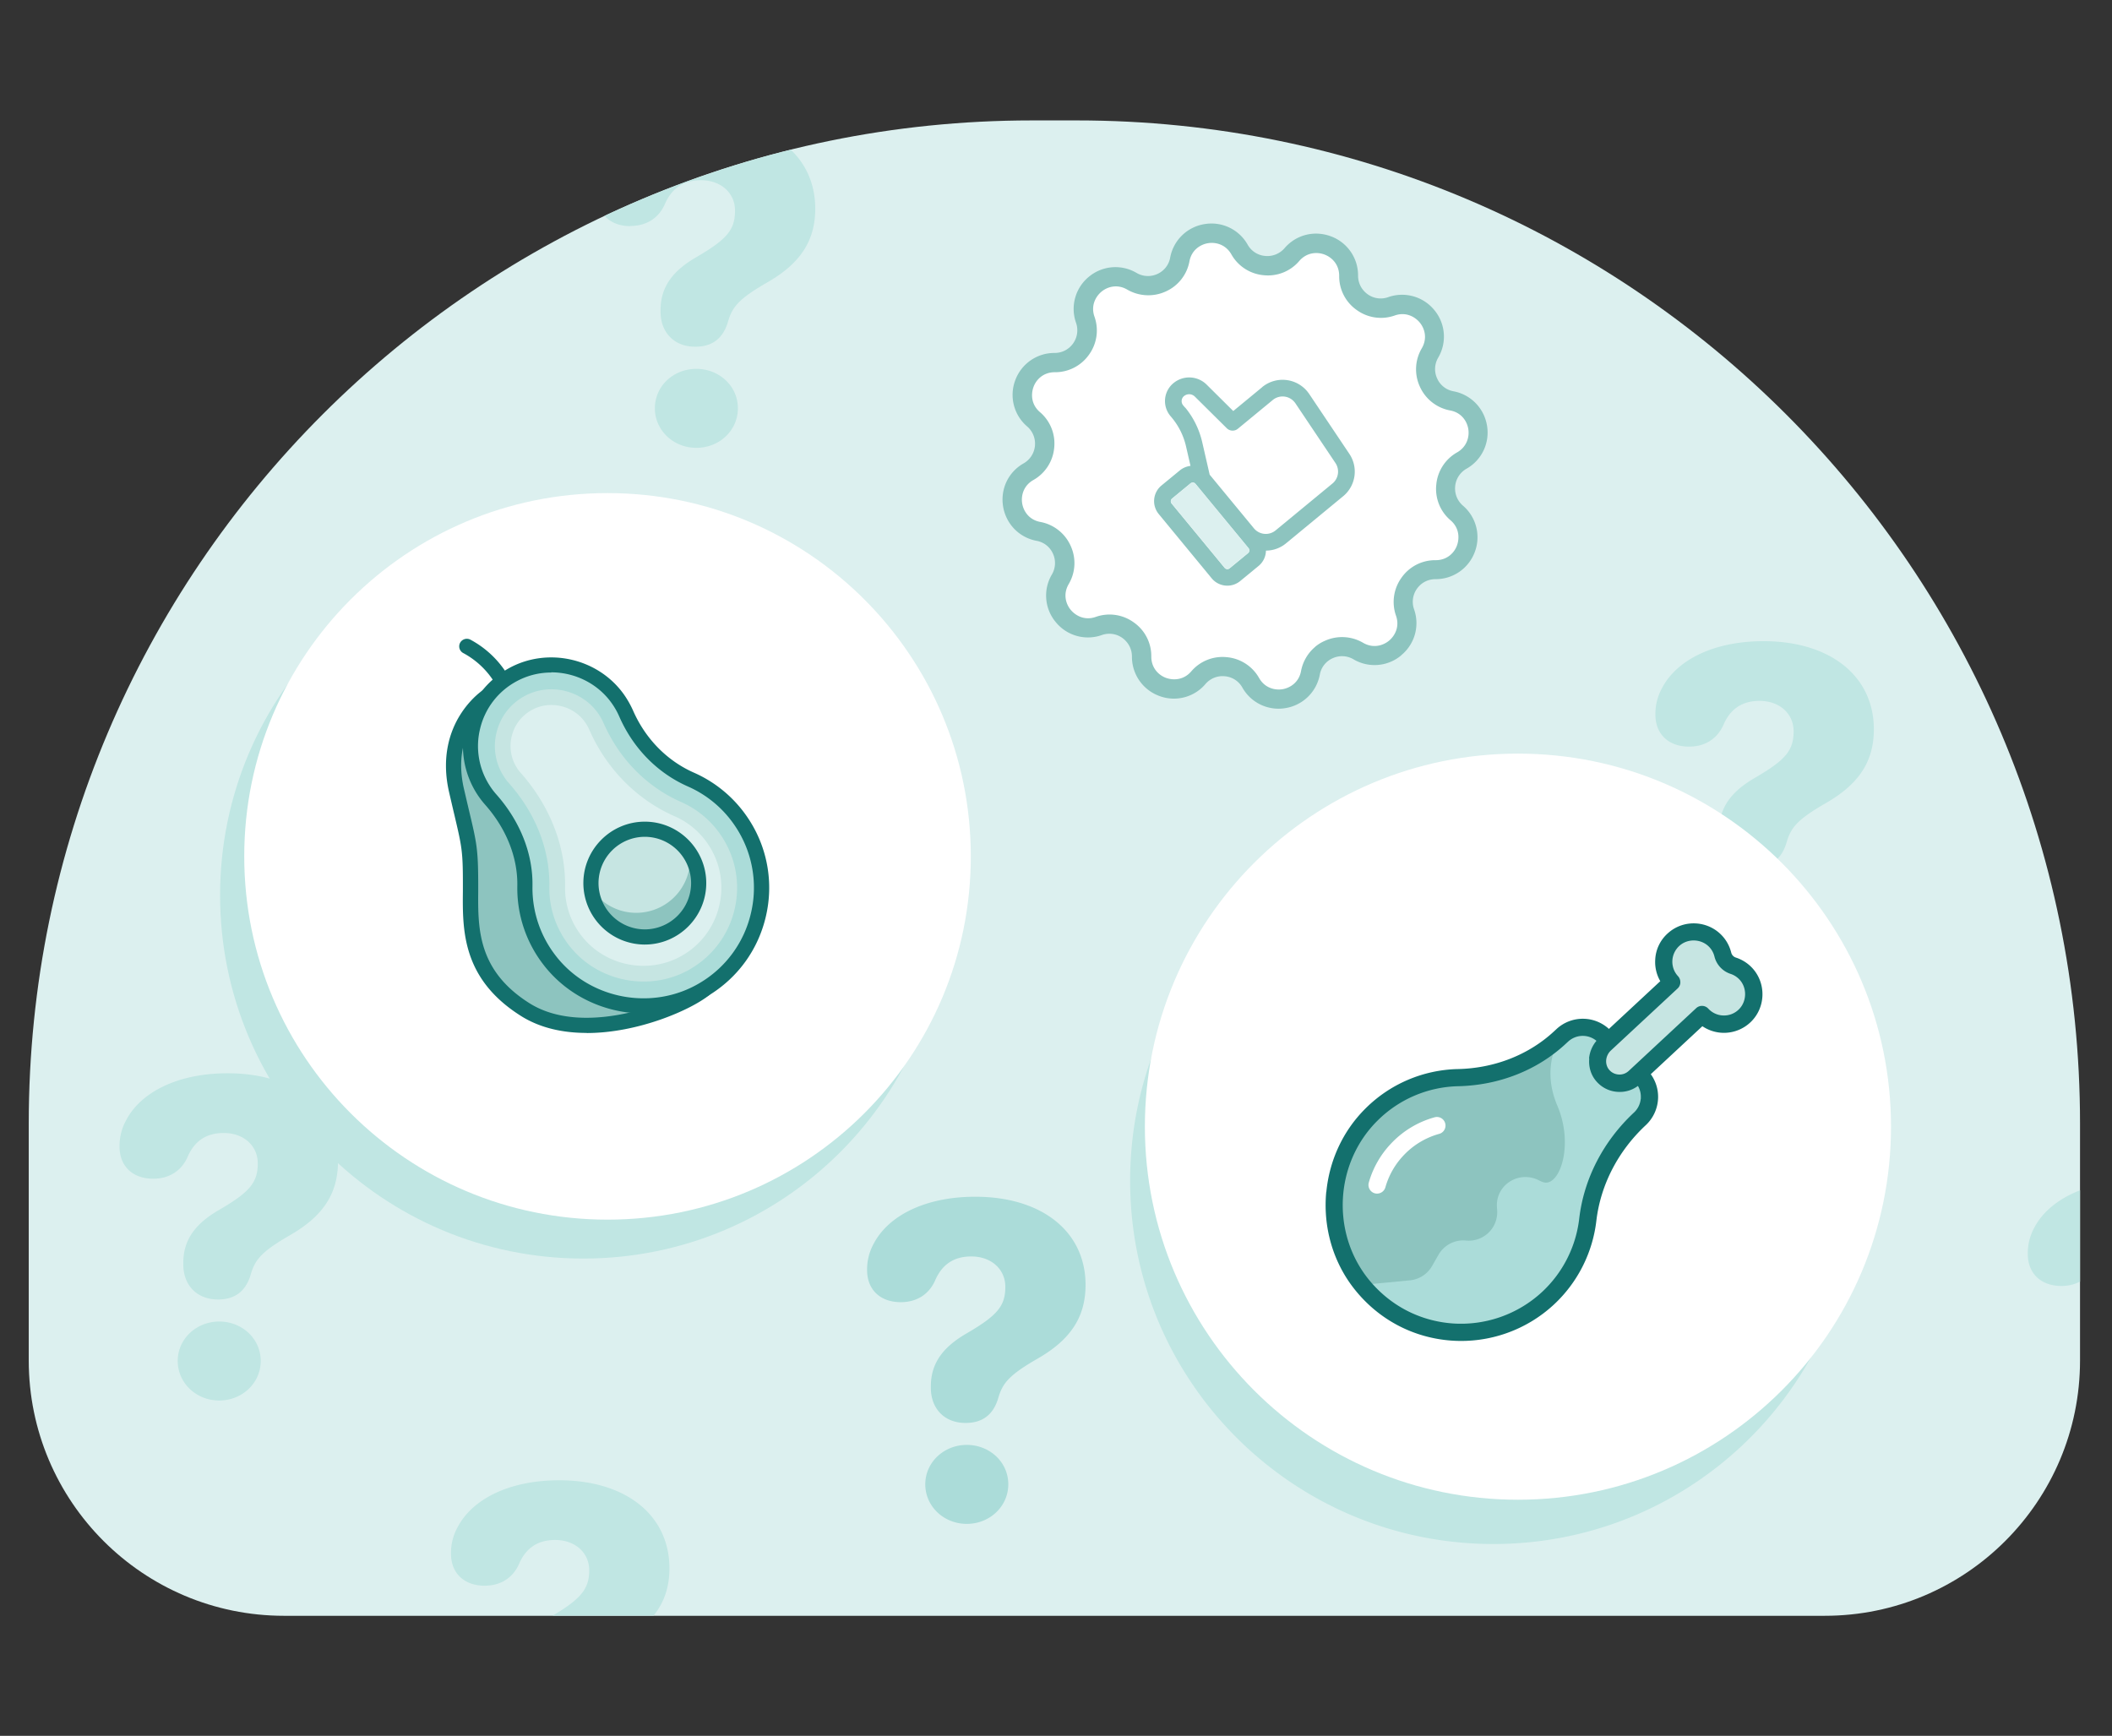 <svg xmlns="http://www.w3.org/2000/svg" width="219" height="180" fill="none"><rect width="100%" height="100%" fill="#333333" stroke="none"/><path fill="#DCF0EF" d="M106.988 12.487h4.691c57.4 0 104.006 46.606 104.006 104.007v24.59c0 14.612-11.858 26.469-26.469 26.469H29.451c-14.611 0-26.47-11.857-26.47-26.469v-24.59c0-57.4 46.607-104.007 104.007-104.007"/><path fill="#C0E6E3" d="M178.701 75.185c.705-1.66 1.938-2.505 3.757-2.505 2.047 0 3.528 1.302 3.528 3.151 0 1.958-.795 2.942-3.896 4.761-2.485 1.412-3.827 3.082-3.827 5.566v.14c0 2.166 1.412 3.647 3.598 3.647 1.76 0 2.823-.844 3.35-2.435.457-1.64 1.044-2.465 4.175-4.264 3.349-1.938 4.92-4.264 4.92-7.614 0-5.536-4.533-9.144-11.441-9.144-5.178 0-8.985 1.958-10.506 4.83a5.5 5.5 0 0 0-.705 2.734c-.02 2.048 1.341 3.37 3.488 3.37 1.601 0 2.893-.756 3.559-2.237m3.28 25.227c2.365 0 4.303-1.8 4.303-4.105s-1.938-4.086-4.303-4.086-4.304 1.8-4.304 4.086 1.918 4.105 4.304 4.105"/><path fill="#ABDCD9" d="M96.959 132.795c.706-1.66 1.938-2.505 3.757-2.505 2.048 0 3.529 1.302 3.529 3.151 0 1.958-.796 2.942-3.897 4.761-2.484 1.411-3.826 3.081-3.826 5.566v.139c0 2.167 1.411 3.648 3.598 3.648 1.759 0 2.823-.845 3.349-2.435.458-1.64 1.044-2.465 4.175-4.264 3.35-1.938 4.92-4.264 4.92-7.614 0-5.536-4.532-9.144-11.44-9.144-5.179 0-8.986 1.958-10.506 4.83a5.5 5.5 0 0 0-.706 2.734c-.02 2.047 1.342 3.369 3.489 3.369 1.6 0 2.892-.755 3.558-2.236m3.29 25.226c2.366 0 4.304-1.799 4.304-4.105s-1.938-4.085-4.304-4.085c-2.365 0-4.304 1.799-4.304 4.085s1.919 4.105 4.304 4.105"/><path fill="#C0E6E3" d="M19.442 119.993c.706-1.66 1.938-2.505 3.757-2.505 2.048 0 3.529 1.302 3.529 3.151 0 1.958-.796 2.942-3.897 4.761-2.485 1.411-3.826 3.081-3.826 5.566v.139c0 2.167 1.411 3.648 3.598 3.648 1.759 0 2.822-.845 3.35-2.435.457-1.64 1.043-2.465 4.174-4.264 3.35-1.938 4.92-4.264 4.92-7.614 0-5.536-4.532-9.144-11.44-9.144-5.179 0-8.986 1.958-10.506 4.83a5.5 5.5 0 0 0-.706 2.734c-.02 2.047 1.342 3.369 3.489 3.369 1.6 0 2.892-.755 3.558-2.236m3.29 25.236c2.365 0 4.303-1.799 4.303-4.105s-1.938-4.085-4.303-4.085-4.304 1.799-4.304 4.085 1.918 4.105 4.304 4.105m192.953-21.797c-2.197.855-3.837 2.177-4.712 3.817a5.5 5.5 0 0 0-.705 2.733c-.02 2.048 1.342 3.369 3.489 3.369.715 0 1.361-.159 1.928-.457v-9.472zM72.21 38.25c-2.395 0-4.304 1.799-4.304 4.085s1.919 4.105 4.304 4.105 4.304-1.8 4.304-4.105-1.938-4.085-4.304-4.085m-6.838-14.82c1.6 0 2.892-.755 3.558-2.236.706-1.66 1.938-2.505 3.757-2.505 2.048 0 3.529 1.302 3.529 3.15 0 1.959-.795 2.943-3.897 4.762-2.484 1.411-3.826 3.081-3.826 5.566v.139c0 2.167 1.411 3.648 3.598 3.648 1.76 0 2.823-.845 3.35-2.435.457-1.64 1.043-2.465 4.174-4.264 3.35-1.939 4.92-4.264 4.92-7.614 0-2.475-.914-4.562-2.534-6.113a103.4 103.4 0 0 0-19.313 6.858c.606.666 1.52 1.064 2.674 1.064zm4.045 139.213c0-5.536-4.532-9.144-11.44-9.144-5.179 0-8.986 1.958-10.506 4.83a5.5 5.5 0 0 0-.706 2.734c-.02 2.047 1.342 3.369 3.489 3.369 1.6 0 2.892-.755 3.558-2.236.706-1.66 1.938-2.505 3.757-2.505 2.048 0 3.529 1.302 3.529 3.151s-.785 2.922-3.787 4.691h10.466c1.093-1.371 1.64-2.962 1.64-4.9zm85.439-2.534c20.805 0 37.67-16.866 37.67-37.671s-16.865-37.671-37.67-37.671-37.67 16.866-37.67 37.671 16.865 37.671 37.67 37.671"/><path fill="#fff" d="M157.4 155.517c21.365 0 38.685-17.32 38.685-38.685s-17.32-38.685-38.685-38.685c-21.364 0-38.684 17.32-38.684 38.685s17.32 38.685 38.684 38.685"/><path fill="#8DC4BF" d="M170.054 116.017a3.113 3.113 0 0 0 .159-4.403l-3.797-4.086a3.114 3.114 0 0 0-4.403-.159l-.249.229c-2.862 2.664-6.63 4.065-10.546 4.155a13.16 13.16 0 0 0-8.985 3.826c-4.771 4.732-5.208 12.435-.984 17.663 4.87 6.013 13.717 6.57 19.283 1.382a13.14 13.14 0 0 0 4.125-8.141c.467-4.015 2.445-7.713 5.407-10.466z"/><path fill="#ABDCD9" d="M160.532 134.624a13.13 13.13 0 0 0 4.124-8.141c.468-4.015 2.446-7.713 5.408-10.466a3.114 3.114 0 0 0 .159-4.403l-3.797-4.086a3.115 3.115 0 0 0-4.404-.159l-.248.229s-2.048 2.942-.288 7.057c1.759 4.115.218 8.488-1.471 7.932a3 3 0 0 1-.458-.199c-2.067-1.044-4.492.487-4.333 2.803l.02.298a2.95 2.95 0 0 1-3.231 3.151 2.95 2.95 0 0 0-2.852 1.481l-.666 1.163a2.98 2.98 0 0 1-2.286 1.481l-4.95.477c4.87 6.013 13.716 6.57 19.283 1.382z"/><path fill="#fff" d="M141.905 122.786c0-.05.02-.11.03-.159a9.7 9.7 0 0 1 2.227-3.956 9.76 9.76 0 0 1 4.602-2.813.89.89 0 0 1 1.093.626.89.89 0 0 1-.616 1.093 8 8 0 0 0-3.767 2.306 7.94 7.94 0 0 0-1.819 3.241.9.9 0 0 1-1.104.616.896.896 0 0 1-.646-.944z"/><path fill="#13706D" d="M137.532 123.601c.308-3.191 1.669-6.282 4.065-8.658a14 14 0 0 1 9.592-4.085c3.806-.089 7.335-1.481 9.959-3.916l.248-.229a4.01 4.01 0 0 1 5.666.209l3.797 4.085a4 4 0 0 1 1.073 2.873 4.03 4.03 0 0 1-1.272 2.793c-2.872 2.674-4.691 6.192-5.129 9.92a14.1 14.1 0 0 1-4.403 8.687 14.14 14.14 0 0 1-10.605 3.737c-3.936-.278-7.485-2.137-9.98-5.218-2.375-2.932-3.359-6.63-3.021-10.198zm32.611-9.652v-.139a2.22 2.22 0 0 0-.596-1.6l-3.797-4.085a2.23 2.23 0 0 0-3.151-.109l-.248.228c-2.942 2.734-6.898 4.294-11.133 4.393a12.24 12.24 0 0 0-8.379 3.569c-4.433 4.393-4.83 11.629-.914 16.47 2.187 2.693 5.278 4.313 8.717 4.562a12.38 12.38 0 0 0 9.264-3.27 12.32 12.32 0 0 0 3.846-7.584c.477-4.145 2.505-8.061 5.686-11.023a2.23 2.23 0 0 0 .695-1.412z"/><path fill="#C6E5E2" d="M180.997 100.958a3.15 3.15 0 0 0-1.292-.815 1.63 1.63 0 0 1-1.074-1.153 3.05 3.05 0 0 0-.715-1.341c-1.124-1.233-3.092-1.342-4.344-.249a3.114 3.114 0 0 0-.229 4.453l-6.918 6.431c-.924.855-1.063 2.316-.238 3.26s2.346 1.054 3.29.169l6.987-6.5a3.1 3.1 0 0 0 4.453.099c1.183-1.173 1.223-3.141.07-4.354z"/><path fill="#13706D" d="M164.775 109.755a3.32 3.32 0 0 1 1.044-2.117l6.341-5.894a3.96 3.96 0 0 1-.526-2.207 3.9 3.9 0 0 1 1.361-2.803c1.63-1.431 4.135-1.282 5.596.318.448.487.766 1.093.925 1.73a.73.73 0 0 0 .487.517 4 4 0 0 1 1.66 1.043c1.491 1.571 1.451 4.085-.09 5.606a4 4 0 0 1-2.892 1.153 4 4 0 0 1-2.157-.686l-6.411 5.964a3.13 3.13 0 0 1-2.336.845 3.15 3.15 0 0 1-2.236-1.084c-.587-.666-.825-1.53-.746-2.375zm9.463-7.823a.88.88 0 0 1-.278.567l-6.918 6.431c-.587.547-.666 1.451-.169 2.018.248.288.606.457.984.477.387.02.745-.11 1.033-.378l6.988-6.5a.885.885 0 0 1 1.262.049c.408.438.974.696 1.571.706a2.18 2.18 0 0 0 1.6-.636c.835-.825.865-2.247.05-3.101a2.2 2.2 0 0 0-.915-.577 2.54 2.54 0 0 1-1.67-1.799 2.16 2.16 0 0 0-.507-.954c-.795-.875-2.216-.954-3.101-.179a2.23 2.23 0 0 0-.755 1.55c-.03.607.179 1.183.586 1.621a.9.9 0 0 1 .239.636z"/><path fill="#C0E6E3" d="M60.491 130.509c20.805 0 37.67-16.866 37.67-37.671s-16.865-37.671-37.67-37.671-37.67 16.866-37.67 37.67c0 20.806 16.865 37.672 37.67 37.672"/><path fill="#fff" d="M62.996 126.473c20.805 0 37.67-16.865 37.67-37.67s-16.865-37.671-37.67-37.671-37.67 16.865-37.67 37.67 16.865 37.671 37.67 37.671"/><path fill="#8DC4BF" d="M50.562 72.174s-4.77 3.09-3.23 9.79c1.252 5.487 1.45 5.467 1.45 9.602s-.486 9.224 5.657 13.1 16.042-.08 18.567-2.097"/><path fill="#13706D" d="M60.83 107.111c-2.406 0-4.791-.487-6.809-1.759-6.103-3.847-6.063-8.886-6.023-12.931v-.845c0-3.34-.12-3.827-.875-7.047-.159-.666-.338-1.442-.557-2.386-.854-3.727.15-6.411 1.143-8.001 1.084-1.74 2.376-2.594 2.436-2.624a.782.782 0 1 1 .854 1.312c-.178.119-4.284 2.902-2.892 8.965.219.934.398 1.71.557 2.376.765 3.22.914 3.886.924 7.405v.854c-.03 3.847-.06 8.201 5.298 11.59 3.13 1.978 7.196 1.67 10.059 1.054 3.29-.696 6.37-2.118 7.603-3.102a.78.78 0 0 1 1.104.13.78.78 0 0 1-.13 1.103c-1.918 1.531-7.355 3.916-12.673 3.916z"/><path fill="#ABDCD9" d="M64.924 73.983a9 9 0 0 0-.835-1.491c-2.455-3.49-7.255-4.593-10.983-2.505a8.415 8.415 0 0 0-2.196 12.931c2.196 2.485 3.578 5.626 3.528 8.946a12.22 12.22 0 0 0 2.475 7.584c3.747 4.989 10.775 6.341 16.112 3.131 5.954-3.589 7.733-11.361 3.986-17.166a12.17 12.17 0 0 0-5.358-4.572c-3.041-1.342-5.397-3.807-6.729-6.858"/><path fill="#13706D" d="M66.754 105.093c-4.006 0-7.962-1.809-10.487-5.168a12.95 12.95 0 0 1-2.624-8.061c.05-2.942-1.133-5.924-3.33-8.409a9.2 9.2 0 0 1-2.038-8.32c.617-2.494 2.197-4.552 4.444-5.814 4.055-2.276 9.333-1.073 12.007 2.733.358.517.666 1.064.914 1.62 1.282 2.933 3.529 5.219 6.322 6.451a13.06 13.06 0 0 1 5.705 4.87 12.96 12.96 0 0 1 1.75 10.03c-.806 3.469-2.933 6.391-5.994 8.24a12.9 12.9 0 0 1-6.67 1.838zm-9.592-35.354a7.5 7.5 0 0 0-3.678.954 7.56 7.56 0 0 0-3.687 4.82 7.54 7.54 0 0 0 .994 5.974c.208.328.447.636.705.924 2.455 2.784 3.777 6.143 3.718 9.473a11.42 11.42 0 0 0 2.316 7.097c3.478 4.641 10.108 5.924 15.078 2.922a11.38 11.38 0 0 0 5.268-7.246 11.43 11.43 0 0 0-1.53-8.816 11.4 11.4 0 0 0-5.01-4.284c-3.161-1.392-5.686-3.966-7.127-7.266a7.6 7.6 0 0 0-.765-1.352c-1.462-2.077-3.857-3.22-6.282-3.22z"/><path fill="#C6E5E2" d="M71.704 100.412a9.7 9.7 0 0 0 4.472-6.143 9.66 9.66 0 0 0-1.302-7.474 9.65 9.65 0 0 0-4.244-3.628c-3.558-1.57-6.41-4.463-8.031-8.16a6 6 0 0 0-.586-1.044c-1.124-1.6-2.972-2.485-4.841-2.485-.974 0-1.948.238-2.833.735a5.8 5.8 0 0 0-2.843 3.718 5.8 5.8 0 0 0 .766 4.612c.159.248.348.497.547.715 2.743 3.101 4.224 6.888 4.154 10.665-.04 2.177.646 4.255 1.968 6.014 2.952 3.926 8.568 5.019 12.782 2.475z"/><path fill="#DCF0EF" d="M70.869 99.01a8.04 8.04 0 0 0 3.717-5.119 8.03 8.03 0 0 0-1.083-6.222 8.04 8.04 0 0 0-3.539-3.021c-3.936-1.73-7.087-4.93-8.866-8.996a4.7 4.7 0 0 0-.427-.755c-.785-1.123-2.097-1.79-3.509-1.79a4.15 4.15 0 0 0-2.038.528 4.2 4.2 0 0 0-2.057 2.693 4.2 4.2 0 0 0 .557 3.33c.119.189.248.358.397.517 3.012 3.41 4.642 7.594 4.572 11.768a8.04 8.04 0 0 0 1.64 5.01c2.456 3.27 7.127 4.174 10.636 2.057"/><path fill="#C6E5E2" d="M66.863 97.162a5.586 5.586 0 1 0 0-11.172 5.586 5.586 0 0 0 0 11.172"/><path fill="#8DC4BF" d="M71.534 88.514q.03.272.03.557a5.59 5.59 0 0 1-5.586 5.586 5.58 5.58 0 0 1-4.671-2.525 5.59 5.59 0 0 0 5.556 5.03 5.59 5.59 0 0 0 5.586-5.587 5.55 5.55 0 0 0-.915-3.06"/><path fill="#13706D" d="M66.863 97.947a6.38 6.38 0 0 1-6.372-6.371c0-3.51 2.863-6.372 6.371-6.372 3.51 0 6.372 2.863 6.372 6.372s-2.863 6.37-6.371 6.37m0-11.172a4.81 4.81 0 0 0-4.801 4.8 4.81 4.81 0 0 0 4.8 4.801 4.81 4.81 0 0 0 4.801-4.8 4.81 4.81 0 0 0-4.8-4.801"/><g fill="#13706D"><path d="m52.073 70.524-.388-.567a9.3 9.3 0 0 0-3.28-2.932"/><path d="M52.073 71.309a.78.78 0 0 1-.646-.338l-.388-.567a8.56 8.56 0 0 0-3.002-2.683.786.786 0 0 1-.328-1.064.797.797 0 0 1 1.064-.328 10.1 10.1 0 0 1 3.558 3.18l.388.567a.784.784 0 0 1-.646 1.233"/></g><path fill="#fff" d="M117.364 29.175c1.998 1.163 4.533 0 4.97-2.266.577-3.052 4.642-3.728 6.192-1.034 1.144 1.998 3.927 2.266 5.437.527 2.028-2.356 5.885-.915 5.875 2.197 0 2.305 2.266 3.926 4.443 3.17 2.932-1.024 5.556 2.157 3.995 4.84-1.163 1.999 0 4.533 2.267 4.97 3.051.577 3.727 4.642 1.033 6.193-1.998 1.143-2.266 3.926-.527 5.437 2.356 2.027.915 5.884-2.196 5.874-2.306 0-3.926 2.266-3.171 4.443 1.024 2.932-2.157 5.556-4.84 3.996-1.998-1.163-4.533 0-4.97 2.266-.577 3.051-4.642 3.727-6.193 1.034-1.143-1.998-3.926-2.267-5.436-.527-2.028 2.355-5.885.914-5.875-2.197 0-2.306-2.266-3.926-4.443-3.17-2.932 1.023-5.556-2.157-3.995-4.841 1.163-1.998 0-4.533-2.267-4.97-3.051-.576-3.727-4.642-1.033-6.192 1.998-1.143 2.266-3.926.526-5.437-2.355-2.028-.914-5.884 2.197-5.874 2.306 0 3.926-2.267 3.171-4.443-1.024-2.933 2.157-5.557 4.84-3.996"/><path fill="#8DC4BF" d="M145.285 67.97a4.3 4.3 0 0 1-4.94.397 2.33 2.33 0 0 0-2.157-.11 2.3 2.3 0 0 0-1.332 1.7 4.32 4.32 0 0 1-3.548 3.469 4.3 4.3 0 0 1-4.483-2.127 2.3 2.3 0 0 0-1.819-1.173 2.33 2.33 0 0 0-2.008.805 4.29 4.29 0 0 1-4.801 1.233 4.32 4.32 0 0 1-2.822-4.076c0-.775-.358-1.47-.984-1.928a2.32 2.32 0 0 0-2.137-.308 4.3 4.3 0 0 1-4.781-1.342 4.29 4.29 0 0 1-.398-4.94 2.33 2.33 0 0 0 .109-2.157 2.3 2.3 0 0 0-1.699-1.332c-1.799-.338-3.161-1.739-3.469-3.548-.298-1.809.527-3.578 2.127-4.483a2.354 2.354 0 0 0 .368-3.826 4.305 4.305 0 0 1-1.233-4.801 4.32 4.32 0 0 1 4.075-2.823c.776 0 1.471-.358 1.919-.984a2.35 2.35 0 0 0 .308-2.137 4.31 4.31 0 0 1 1.332-4.781 4.3 4.3 0 0 1 4.94-.398 2.33 2.33 0 0 0 2.157.11 2.3 2.3 0 0 0 1.331-1.7 4.31 4.31 0 0 1 3.549-3.469 4.305 4.305 0 0 1 4.483 2.127 2.3 2.3 0 0 0 1.819 1.173 2.36 2.36 0 0 0 2.007-.805c1.193-1.392 3.082-1.869 4.801-1.233a4.31 4.31 0 0 1 2.823 4.076c0 .775.358 1.47.984 1.928a2.31 2.31 0 0 0 2.137.308 4.315 4.315 0 0 1 4.781 1.332 4.3 4.3 0 0 1 .407 4.94 2.33 2.33 0 0 0-.109 2.157 2.3 2.3 0 0 0 1.7 1.332 4.325 4.325 0 0 1 3.469 3.548 4.3 4.3 0 0 1-2.127 4.483 2.34 2.34 0 0 0-1.173 1.819c-.07.765.218 1.5.805 2.008a4.31 4.31 0 0 1 1.232 4.8 4.32 4.32 0 0 1-4.075 2.823c-.775 0-1.471.358-1.918.984a2.34 2.34 0 0 0-.308 2.137 4.3 4.3 0 0 1-1.332 4.771zm-8.906-.905c.288-.239.616-.448.984-.607a4.32 4.32 0 0 1 3.986.2c1.043.605 2.067.287 2.683-.22.607-.507 1.124-1.45.726-2.584a4.3 4.3 0 0 1 .567-3.946 4.26 4.26 0 0 1 3.548-1.819c1.203 0 1.938-.785 2.207-1.53.268-.746.248-1.82-.666-2.605a4.26 4.26 0 0 1-1.481-3.697 4.28 4.28 0 0 1 2.166-3.35c1.034-.596 1.283-1.65 1.153-2.425-.129-.785-.695-1.7-1.878-1.918a4.3 4.3 0 0 1-3.141-2.465 4.29 4.29 0 0 1 .199-3.986c.606-1.044.288-2.068-.219-2.674s-1.451-1.123-2.584-.725a4.28 4.28 0 0 1-3.946-.567 4.26 4.26 0 0 1-1.819-3.548c0-1.203-.785-1.929-1.531-2.207s-1.819-.239-2.604.666a4.26 4.26 0 0 1-3.698 1.48 4.28 4.28 0 0 1-3.349-2.166c-.597-1.044-1.65-1.282-2.425-1.153-.776.13-1.7.696-1.919 1.879a4.27 4.27 0 0 1-2.465 3.13 4.35 4.35 0 0 1-3.986-.198c-1.043-.607-2.067-.288-2.673.218-.607.507-1.123 1.452-.726 2.585a4.28 4.28 0 0 1-.566 3.946 4.29 4.29 0 0 1-3.549 1.819c-1.202 0-1.938.785-2.206 1.53-.269.746-.249 1.82.666 2.605a4.27 4.27 0 0 1 1.481 3.697 4.28 4.28 0 0 1-2.167 3.35c-1.044.596-1.282 1.65-1.153 2.425.129.785.696 1.7 1.878 1.918a4.3 4.3 0 0 1 3.141 2.465 4.28 4.28 0 0 1-.199 3.986c-.606 1.044-.288 2.068.219 2.674s1.451 1.123 2.584.725a4.28 4.28 0 0 1 3.946.567 4.26 4.26 0 0 1 1.819 3.548c0 1.203.786 1.939 1.531 2.207s1.819.239 2.604-.666a4.26 4.26 0 0 1 3.698-1.481 4.28 4.28 0 0 1 3.349 2.167c.597 1.044 1.65 1.282 2.426 1.153.775-.13 1.699-.696 1.918-1.879a4.33 4.33 0 0 1 1.481-2.524z"/><path fill="#8DC4BF" d="m130.882 40.148-3.001 2.475-2.754-2.733a2.565 2.565 0 0 0-3.449-.16 2.41 2.41 0 0 0-.328 3.39l.199.239a7.15 7.15 0 0 1 1.421 2.872l.477 2.078c-.397.05-.785.208-1.103.467l-1.908 1.57a2.1 2.1 0 0 0-.288 2.952l5.496 6.67a2.1 2.1 0 0 0 2.952.288l1.909-1.57c.487-.398.755-.984.765-1.59a3.27 3.27 0 0 0 2.097-.766l5.894-4.86a3.306 3.306 0 0 0 .646-4.424l-4.144-6.182c-.06-.09-.13-.179-.199-.268a3.33 3.33 0 0 0-4.692-.448zm-8.001 2.117-.199-.238a.68.68 0 0 1 .09-.954.84.84 0 0 1 1.123.05l3.31 3.28a.86.86 0 0 0 1.163.05l3.608-2.973a1.597 1.597 0 0 1 2.256.219c.03.04.069.08.099.13l4.145 6.182c.457.685.328 1.6-.308 2.127l-5.894 4.86a1.597 1.597 0 0 1-2.256-.219l-4.583-5.556-.775-3.38a8.7 8.7 0 0 0-1.769-3.588zm-1.392 9.95a.365.365 0 0 1 .05-.517l1.908-1.57c.16-.13.388-.11.517.05l5.497 6.669a.365.365 0 0 1-.05.517l-1.908 1.57a.365.365 0 0 1-.517-.05z"/><path fill="#DCF0EF" d="m123.451 50.118-1.909 1.575a.37.37 0 0 0-.05.518l5.495 6.664a.37.37 0 0 0 .518.05l1.909-1.575a.37.37 0 0 0 .05-.518l-5.495-6.664a.37.37 0 0 0-.518-.05"/></svg>